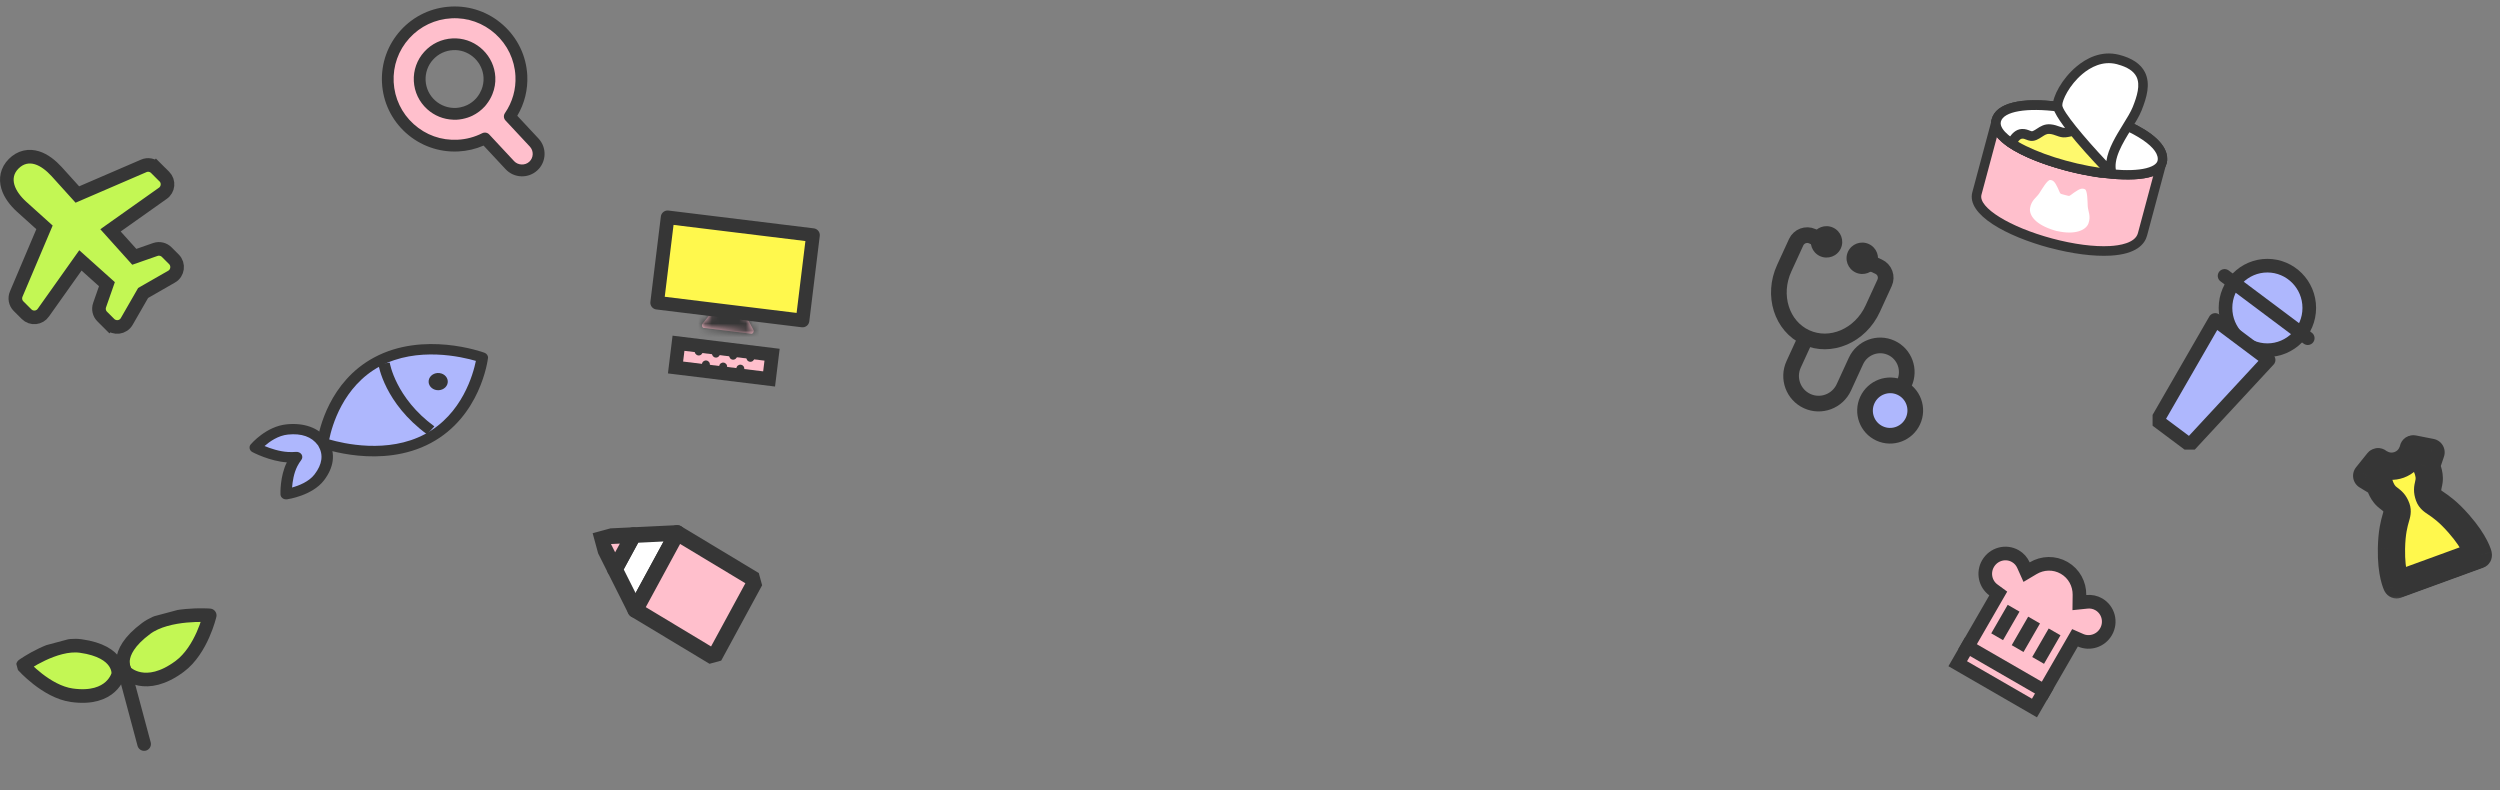 <svg width="367" height="116" viewBox="0 0 367 116" fill="none" xmlns="http://www.w3.org/2000/svg">
<rect x="0" y="0" width="367" height="116" fill="#808080" stroke="none"/>
<g clip-path="url(#clip0_440_3960)">
<path d="M3.372 97.683C3.372 97.683 8.064 94.312 11.842 94.832C17.764 95.656 17.368 98.982 17.368 98.982C17.368 98.982 16.48 102.885 10.553 102.063C6.779 101.535 3.372 97.683 3.372 97.683Z" fill="#C3F754" stroke="#363636" stroke-width="2" stroke-linecap="round" stroke-linejoin="round"/>
<path d="M30.786 90.337C30.786 90.337 24.688 89.857 21.451 92.258C16.379 96.027 18.465 98.688 18.465 98.688C18.465 98.688 21.306 101.592 26.383 97.821C29.614 95.417 30.786 90.337 30.786 90.337Z" fill="#C3F754" stroke="#363636" stroke-width="2" stroke-linecap="round" stroke-linejoin="round"/>
<path d="M21.156 109.225L17.942 97.231" stroke="#363636" stroke-width="2" stroke-linecap="round" stroke-linejoin="round"/>
</g>
<path d="M16.222 33.816L23.879 28.395C24.725 27.831 24.835 26.628 24.123 25.917L23.83 25.625L23.822 25.625L22.884 24.688L22.177 25.395L22.884 24.688C22.424 24.229 21.714 24.075 21.089 24.357L11.356 28.555L8.321 25.196L8.321 25.196L8.316 25.191C7.499 24.301 6.512 23.498 5.428 23.164C4.87 22.992 4.27 22.94 3.662 23.082C3.052 23.226 2.496 23.551 2.009 24.038L2.009 24.038C1.011 25.034 0.814 26.257 1.157 27.417C1.478 28.506 2.259 29.512 3.163 30.34L3.163 30.34L3.169 30.345L6.532 33.376L2.385 43.162C2.131 43.754 2.242 44.464 2.722 44.944L3.899 46.119C4.626 46.846 5.818 46.711 6.376 45.876L11.805 38.227L15.697 41.717L14.62 44.795L14.62 44.795L14.618 44.799C14.422 45.368 14.549 46.026 15.01 46.474L16.065 47.527L16.771 46.82L16.065 47.527C16.814 48.275 18.077 48.117 18.608 47.184C18.609 47.183 18.609 47.182 18.61 47.181L21.009 43.009L25.191 40.61L25.194 40.609C26.116 40.077 26.269 38.824 25.542 38.078L25.542 38.078L25.532 38.068L24.471 37.008C24.045 36.583 23.398 36.419 22.804 36.624L22.8 36.625L19.716 37.702L16.222 33.816Z" fill="#C3F754" stroke="#363636" stroke-width="2"/>
<g clip-path="url(#clip1_440_3960)">
<mask id="path-5-inside-1_440_3960" fill="white">
<path d="M108.851 45.167L110.63 48.477C110.693 48.743 110.513 49.02 110.29 48.993L103.306 48.137C103.088 48.11 102.979 47.808 103.095 47.564L105.686 44.373"/>
</mask>
<path d="M108.851 45.167L110.63 48.477C110.693 48.743 110.513 49.02 110.29 48.993L103.306 48.137C103.088 48.11 102.979 47.808 103.095 47.564L105.686 44.373" fill="#FFBFCC"/>
<path d="M110.63 48.477L112.576 48.016L112.516 47.761L112.391 47.53L110.63 48.477ZM103.095 47.564L101.542 46.303L101.39 46.491L101.287 46.709L103.095 47.564ZM107.089 46.114L108.868 49.424L112.391 47.53L110.612 44.22L107.089 46.114ZM108.684 48.938C108.584 48.518 108.669 48.093 108.895 47.748C109.114 47.414 109.674 46.902 110.533 47.008L110.047 50.978C111.128 51.11 111.891 50.474 112.24 49.942C112.596 49.399 112.738 48.702 112.576 48.016L108.684 48.938ZM110.533 47.008L103.55 46.152L103.063 50.122L110.047 50.978L110.533 47.008ZM103.55 46.152C104.396 46.256 104.817 46.873 104.953 47.244C105.094 47.627 105.079 48.047 104.903 48.419L101.287 46.709C100.995 47.325 100.977 48.018 101.197 48.62C101.414 49.21 101.998 49.992 103.063 50.122L103.55 46.152ZM104.647 48.825L107.238 45.634L104.133 43.113L101.542 46.303L104.647 48.825Z" fill="#363636" mask="url(#path-5-inside-1_440_3960)"/>
<path d="M119.348 34.515L98.006 31.901L96.47 44.436L117.812 47.05L119.348 34.515Z" fill="#FFF84D" stroke="#363636" stroke-width="2" stroke-linecap="round" stroke-linejoin="round"/>
<path d="M99.167 53.947L99.603 50.389L113.34 52.072L112.904 55.63L99.167 53.947Z" fill="#FFBFCC" stroke="#363636" stroke-width="2"/>
<path d="M102.504 52.18C102.825 52.219 103.116 51.99 103.156 51.667C103.195 51.344 102.968 51.051 102.647 51.012C102.327 50.972 102.035 51.202 101.995 51.525C101.956 51.848 102.184 52.141 102.504 52.18Z" fill="#363636"/>
<path d="M105.033 52.49C105.354 52.529 105.646 52.3 105.685 51.977C105.725 51.654 105.497 51.361 105.176 51.322C104.856 51.282 104.564 51.512 104.525 51.835C104.485 52.157 104.713 52.451 105.033 52.49Z" fill="#363636"/>
<path d="M107.558 52.8C107.878 52.839 108.17 52.609 108.21 52.286C108.249 51.964 108.021 51.67 107.701 51.631C107.38 51.592 107.089 51.821 107.049 52.144C107.009 52.467 107.237 52.76 107.558 52.8Z" fill="#363636"/>
<path d="M110.088 53.109C110.408 53.149 110.7 52.919 110.739 52.596C110.779 52.273 110.551 51.98 110.231 51.941C109.91 51.901 109.618 52.131 109.579 52.454C109.539 52.777 109.767 53.07 110.088 53.109Z" fill="#363636"/>
<path d="M103.554 54.088C103.874 54.127 104.166 53.898 104.206 53.575C104.245 53.252 104.017 52.959 103.697 52.919C103.377 52.88 103.085 53.11 103.045 53.433C103.006 53.755 103.233 54.049 103.554 54.088Z" fill="#363636"/>
<path d="M106.083 54.398C106.404 54.437 106.695 54.208 106.735 53.885C106.775 53.562 106.547 53.269 106.226 53.23C105.906 53.19 105.614 53.42 105.574 53.743C105.535 54.065 105.763 54.359 106.083 54.398Z" fill="#363636"/>
<path d="M108.608 54.707C108.929 54.747 109.22 54.517 109.26 54.194C109.299 53.871 109.072 53.578 108.751 53.539C108.431 53.499 108.139 53.729 108.099 54.052C108.06 54.375 108.288 54.668 108.608 54.707Z" fill="#363636"/>
</g>
<g clip-path="url(#clip2_440_3960)">
<path d="M305.265 87.338L305.251 88.462L306.368 88.346C306.954 88.285 307.562 88.4 308.106 88.714C309.5 89.52 309.983 91.317 309.159 92.745C308.394 94.069 306.772 94.58 305.432 93.991L304.612 93.63L304.164 94.406L298.66 103.939L287.394 97.434L292.897 87.901L293.345 87.125L292.623 86.595C291.442 85.729 291.072 84.073 291.838 82.745C292.662 81.317 294.461 80.837 295.856 81.642C296.399 81.956 296.803 82.424 297.043 82.962L297.502 83.988L298.467 83.414C299.838 82.598 301.571 82.526 303.027 83.366C304.482 84.206 305.286 85.744 305.265 87.338Z" fill="#FFBFCC" stroke="#363636" stroke-width="2"/>
<path d="M300.966 101.944L287.968 94.439" stroke="#363636" stroke-width="2" stroke-miterlimit="10"/>
<path d="M298.605 91.025L296.187 95.213" stroke="#363636" stroke-width="2" stroke-miterlimit="10"/>
<path d="M295.597 89.288L293.179 93.476" stroke="#363636" stroke-width="2" stroke-miterlimit="10"/>
<path d="M301.613 92.761L299.195 96.95" stroke="#363636" stroke-width="2" stroke-miterlimit="10"/>
</g>
<g clip-path="url(#clip3_440_3960)">
<path d="M267.007 35.12L266.044 34.678C265.148 34.267 264.087 34.664 263.673 35.565L261.927 39.369C260.107 43.334 261.539 47.88 265.124 49.526C268.709 51.172 273.09 49.295 274.91 45.329L276.656 41.526C277.07 40.624 276.68 39.561 275.784 39.15L274.821 38.708" stroke="#363636" stroke-width="2.3" stroke-miterlimit="10"/>
<path d="M272.422 40.01C273.582 40.542 274.953 40.037 275.484 38.881C276.015 37.725 275.504 36.356 274.344 35.823C273.184 35.29 271.813 35.796 271.282 36.952C270.751 38.108 271.262 39.477 272.422 40.01Z" fill="#363636"/>
<path d="M267.17 37.598C268.33 38.131 269.701 37.626 270.232 36.469C270.763 35.313 270.252 33.944 269.092 33.412C267.932 32.879 266.561 33.384 266.03 34.541C265.499 35.697 266.01 37.066 267.17 37.598Z" fill="#363636"/>
<path d="M275.929 63.633C277.785 64.485 279.973 63.658 280.823 61.806C281.674 59.955 280.874 57.757 279.018 56.904C277.162 56.052 274.974 56.879 274.124 58.731C273.274 60.583 274.073 62.781 275.929 63.633Z" fill="#AEB7FD" stroke="#363636" stroke-width="2.3" stroke-miterlimit="10"/>
<path d="M265.124 49.526L263.308 53.482C262.368 55.529 263.256 57.947 265.29 58.881C267.324 59.815 269.737 58.912 270.677 56.865L272.449 53.005C273.356 51.029 275.683 50.162 277.642 51.061C279.605 51.962 280.457 54.295 279.553 56.266L278.869 57.755" stroke="#363636" stroke-width="2.3" stroke-miterlimit="10"/>
</g>
<g clip-path="url(#clip4_440_3960)">
<path d="M339.001 45.204C339.001 48.637 336.241 51.408 332.852 51.408C329.464 51.408 326.704 48.637 326.704 45.204C326.704 41.77 329.464 39 332.852 39C336.241 39 339.001 41.77 339.001 45.204Z" fill="#AEB7FD" stroke="#363636" stroke-width="2"/>
<path d="M326.566 40.5L338.777 49.645" stroke="#363636" stroke-width="2" stroke-linecap="round" stroke-linejoin="round"/>
<path d="M321.457 65.326L316.669 61.748L325.189 46.969L333.033 52.839L321.457 65.326Z" fill="#AEB7FD" stroke="#363636" stroke-width="2" stroke-linecap="round" stroke-linejoin="round"/>
</g>
<g clip-path="url(#clip5_440_3960)">
<mask id="path-29-outside-2_440_3960" maskUnits="userSpaceOnUse" x="343.103" y="62.002" width="23.511" height="26.494" fill="black">
<rect fill="white" x="343.103" y="62.002" width="23.511" height="26.494"/>
<path fill-rule="evenodd" clip-rule="evenodd" d="M358.469 83.433L363.827 81.478C363.827 81.478 363.438 79.729 360.975 76.914C359.382 75.094 358.307 74.367 357.602 73.891C357.054 73.521 356.73 73.302 356.561 72.838C356.277 72.059 356.376 71.626 356.488 71.14C356.528 70.964 356.57 70.781 356.596 70.573C356.728 69.526 356.184 68.456 356.184 68.456L356.878 66.401L354.265 65.885C354.265 65.885 353.964 67.592 352.197 68.242C350.426 68.883 349.096 67.771 349.096 67.771L347.429 69.848L349.284 70.973C349.284 70.973 349.557 72.142 350.332 72.859C350.486 73.001 350.636 73.114 350.78 73.223C351.178 73.522 351.534 73.79 351.818 74.568C351.987 75.033 351.88 75.409 351.7 76.045C351.467 76.863 351.113 78.111 351.066 80.53C350.998 84.268 351.826 85.857 351.826 85.857L357.181 83.903L358.469 83.433Z"/>
</mask>
<path fill-rule="evenodd" clip-rule="evenodd" d="M358.469 83.433L363.827 81.478C363.827 81.478 363.438 79.729 360.975 76.914C359.382 75.094 358.307 74.367 357.602 73.891C357.054 73.521 356.73 73.302 356.561 72.838C356.277 72.059 356.376 71.626 356.488 71.14C356.528 70.964 356.57 70.781 356.596 70.573C356.728 69.526 356.184 68.456 356.184 68.456L356.878 66.401L354.265 65.885C354.265 65.885 353.964 67.592 352.197 68.242C350.426 68.883 349.096 67.771 349.096 67.771L347.429 69.848L349.284 70.973C349.284 70.973 349.557 72.142 350.332 72.859C350.486 73.001 350.636 73.114 350.78 73.223C351.178 73.522 351.534 73.79 351.818 74.568C351.987 75.033 351.88 75.409 351.7 76.045C351.467 76.863 351.113 78.111 351.066 80.53C350.998 84.268 351.826 85.857 351.826 85.857L357.181 83.903L358.469 83.433Z" fill="#FFF84D"/>
<path d="M363.827 81.478L364.513 83.357C365.456 83.013 365.998 82.023 365.78 81.044L363.827 81.478ZM360.975 76.914L359.47 78.231L359.47 78.232L360.975 76.914ZM357.602 73.891L356.482 75.548L357.602 73.891ZM356.488 71.14L358.437 71.588L358.437 71.588L356.488 71.14ZM356.596 70.573L354.612 70.324L354.611 70.327L356.596 70.573ZM356.184 68.456L354.289 67.815C354.117 68.325 354.157 68.882 354.401 69.362L356.184 68.456ZM356.878 66.401L358.773 67.041C358.957 66.495 358.897 65.897 358.609 65.398C358.32 64.9 357.83 64.55 357.265 64.439L356.878 66.401ZM354.265 65.885L354.652 63.923C354.125 63.819 353.578 63.932 353.135 64.235C352.692 64.539 352.389 65.008 352.296 65.537L354.265 65.885ZM352.197 68.242L352.877 70.123L352.887 70.119L352.197 68.242ZM349.096 67.771L350.379 66.237C349.967 65.892 349.433 65.728 348.899 65.781C348.364 65.834 347.873 66.1 347.537 66.519L349.096 67.771ZM347.429 69.848L345.87 68.596C345.509 69.046 345.36 69.628 345.46 70.196C345.56 70.763 345.9 71.259 346.392 71.558L347.429 69.848ZM349.284 70.973L351.232 70.518C351.109 69.994 350.781 69.542 350.321 69.263L349.284 70.973ZM350.332 72.859L351.692 71.392L351.69 71.39L350.332 72.859ZM350.78 73.223L349.578 74.821L349.578 74.821L350.78 73.223ZM351.7 76.045L349.776 75.498L349.776 75.498L351.7 76.045ZM351.066 80.53L349.067 80.491L349.067 80.493L351.066 80.53ZM351.826 85.857L350.053 86.782C350.517 87.672 351.569 88.08 352.512 87.736L351.826 85.857ZM363.142 79.599L357.784 81.554L359.155 85.312L364.513 83.357L363.142 79.599ZM359.47 78.232C360.6 79.522 361.219 80.529 361.546 81.165C361.709 81.484 361.801 81.712 361.847 81.839C361.87 81.903 361.881 81.942 361.885 81.954C361.887 81.961 361.887 81.96 361.885 81.954C361.884 81.95 361.883 81.945 361.881 81.938C361.88 81.935 361.879 81.931 361.878 81.927C361.878 81.925 361.877 81.922 361.877 81.92C361.876 81.919 361.876 81.918 361.876 81.916C361.876 81.916 361.876 81.915 361.876 81.915C361.875 81.914 361.875 81.913 363.827 81.478C365.78 81.044 365.779 81.043 365.779 81.042C365.779 81.041 365.779 81.04 365.779 81.04C365.778 81.038 365.778 81.037 365.778 81.036C365.777 81.033 365.777 81.03 365.776 81.027C365.774 81.021 365.773 81.015 365.771 81.008C365.768 80.995 365.764 80.979 365.76 80.962C365.751 80.928 365.74 80.888 365.727 80.841C365.699 80.747 365.661 80.627 365.609 80.483C365.505 80.194 365.345 79.808 365.104 79.338C364.62 78.396 363.813 77.121 362.48 75.597L359.47 78.232ZM356.482 75.548C357.099 75.965 358.026 76.582 359.47 78.231L362.48 75.597C360.737 73.606 359.514 72.769 358.722 72.234L356.482 75.548ZM354.682 73.523C355.11 74.696 356.038 75.248 356.482 75.548L358.722 72.234C358.578 72.137 358.484 72.073 358.406 72.017C358.37 71.991 358.345 71.972 358.328 71.957C358.319 71.951 358.313 71.945 358.309 71.942C358.307 71.94 358.305 71.939 358.304 71.938C358.303 71.937 358.303 71.937 358.303 71.937C358.305 71.938 358.333 71.965 358.368 72.016C358.404 72.068 358.427 72.118 358.44 72.152L354.682 73.523ZM354.539 70.692C354.487 70.915 354.382 71.343 354.376 71.854C354.369 72.395 354.469 72.939 354.682 73.523L358.44 72.152C358.402 72.049 358.387 71.986 358.381 71.952C358.376 71.922 358.376 71.908 358.376 71.904C358.376 71.882 358.377 71.85 358.437 71.588L354.539 70.692ZM354.611 70.327C354.6 70.42 354.581 70.509 354.539 70.692L358.437 71.588C358.476 71.419 358.541 71.143 358.581 70.819L354.611 70.327ZM356.184 68.456C354.401 69.362 354.4 69.361 354.4 69.361C354.4 69.361 354.4 69.36 354.4 69.36C354.4 69.359 354.399 69.359 354.399 69.358C354.398 69.357 354.398 69.356 354.398 69.355C354.397 69.353 354.396 69.352 354.395 69.35C354.394 69.348 354.393 69.346 354.392 69.345C354.392 69.343 354.392 69.345 354.394 69.349C354.399 69.359 354.409 69.381 354.422 69.412C354.45 69.478 354.488 69.577 354.524 69.696C354.604 69.965 354.629 70.19 354.612 70.324L358.581 70.822C358.695 69.909 358.513 69.075 358.355 68.547C358.271 68.268 358.182 68.034 358.111 67.866C358.076 67.781 358.044 67.711 358.019 67.658C358.007 67.631 357.996 67.609 357.987 67.591C357.983 67.582 357.979 67.574 357.975 67.567C357.974 67.564 357.972 67.56 357.971 67.558C357.97 67.556 357.969 67.555 357.969 67.553C357.968 67.553 357.968 67.552 357.968 67.552C357.968 67.551 357.967 67.551 357.967 67.551C357.967 67.55 357.967 67.55 356.184 68.456ZM354.983 65.76L354.289 67.815L358.079 69.096L358.773 67.041L354.983 65.76ZM353.878 67.847L356.491 68.363L357.265 64.439L354.652 63.923L353.878 67.847ZM352.887 70.119C354.307 69.597 355.151 68.634 355.621 67.828C355.854 67.429 356 67.062 356.091 66.786C356.137 66.647 356.169 66.527 356.192 66.434C356.203 66.387 356.212 66.346 356.219 66.313C356.223 66.296 356.226 66.281 356.228 66.267C356.23 66.261 356.231 66.254 356.232 66.249C356.232 66.246 356.233 66.243 356.233 66.24C356.234 66.239 356.234 66.238 356.234 66.237C356.234 66.236 356.234 66.235 356.235 66.235C356.235 66.234 356.235 66.233 354.265 65.885C352.296 65.537 352.296 65.537 352.296 65.536C352.296 65.535 352.296 65.535 352.296 65.534C352.297 65.533 352.297 65.532 352.297 65.531C352.297 65.528 352.298 65.526 352.298 65.524C352.299 65.52 352.3 65.516 352.3 65.513C352.302 65.506 352.303 65.501 352.304 65.496C352.305 65.488 352.306 65.485 352.306 65.486C352.305 65.488 352.301 65.507 352.29 65.538C352.269 65.603 352.23 65.703 352.166 65.812C352.044 66.021 351.854 66.237 351.506 66.365L352.887 70.119ZM351.516 66.361C351.168 66.487 350.883 66.445 350.655 66.363C350.536 66.321 350.441 66.269 350.384 66.234C350.356 66.217 350.34 66.205 350.338 66.204C350.337 66.203 350.34 66.205 350.347 66.21C350.35 66.213 350.355 66.216 350.36 66.221C350.363 66.223 350.366 66.225 350.369 66.228C350.37 66.229 350.372 66.231 350.374 66.232C350.375 66.233 350.376 66.234 350.377 66.234C350.377 66.235 350.378 66.235 350.378 66.236C350.379 66.236 350.379 66.237 349.096 67.771C347.814 69.306 347.814 69.306 347.815 69.307C347.815 69.307 347.816 69.308 347.817 69.308C347.817 69.309 347.819 69.31 347.82 69.311C347.822 69.312 347.824 69.314 347.826 69.316C347.831 69.32 347.835 69.323 347.841 69.328C347.851 69.336 347.863 69.346 347.877 69.357C347.904 69.378 347.937 69.403 347.976 69.431C348.053 69.488 348.155 69.559 348.28 69.636C348.527 69.789 348.875 69.975 349.31 70.13C350.189 70.445 351.455 70.637 352.877 70.123L351.516 66.361ZM347.537 66.519L345.87 68.596L348.989 71.1L350.656 69.023L347.537 66.519ZM346.392 71.558L348.247 72.683L350.321 69.263L348.467 68.138L346.392 71.558ZM349.284 70.973C347.337 71.428 347.337 71.429 347.337 71.429C347.337 71.43 347.337 71.43 347.337 71.43C347.337 71.431 347.337 71.432 347.338 71.432C347.338 71.434 347.338 71.435 347.339 71.437C347.339 71.44 347.34 71.443 347.341 71.447C347.343 71.454 347.345 71.463 347.347 71.473C347.352 71.492 347.359 71.517 347.366 71.545C347.381 71.602 347.402 71.675 347.43 71.763C347.484 71.937 347.566 72.174 347.682 72.441C347.901 72.947 348.299 73.702 348.974 74.327L351.69 71.39C351.591 71.299 351.465 71.111 351.353 70.853C351.304 70.739 351.269 70.638 351.248 70.571C351.238 70.538 351.231 70.515 351.229 70.505C351.227 70.499 351.227 70.498 351.227 70.5C351.228 70.501 351.228 70.503 351.229 70.506C351.229 70.507 351.23 70.509 351.23 70.511C351.23 70.512 351.23 70.513 351.231 70.514C351.231 70.515 351.231 70.515 351.231 70.516C351.231 70.516 351.231 70.517 351.231 70.517C351.231 70.517 351.232 70.518 349.284 70.973ZM348.972 74.325C349.211 74.547 349.439 74.717 349.578 74.821L351.983 71.625C351.833 71.512 351.761 71.456 351.692 71.392L348.972 74.325ZM349.578 74.821C349.793 74.982 349.813 75.006 349.828 75.023C349.831 75.026 349.839 75.036 349.855 75.063C349.872 75.093 349.901 75.151 349.939 75.254L353.697 73.883C353.483 73.298 353.209 72.818 352.855 72.409C352.522 72.022 352.166 71.762 351.983 71.625L349.578 74.821ZM349.939 75.254C349.927 75.22 349.912 75.167 349.906 75.103C349.9 75.042 349.904 75.003 349.905 75.001C349.905 75.001 349.905 75.001 349.904 75.003C349.904 75.004 349.904 75.006 349.903 75.009C349.903 75.014 349.901 75.022 349.899 75.033C349.895 75.055 349.888 75.086 349.877 75.129C349.854 75.222 349.823 75.331 349.776 75.498L353.624 76.591C353.77 76.076 354.124 75.055 353.697 73.883L349.939 75.254ZM349.776 75.498C349.514 76.418 349.117 77.845 349.067 80.491L353.066 80.568C353.108 78.377 353.42 77.308 353.624 76.591L349.776 75.498ZM349.067 80.493C349.029 82.516 349.234 84.011 349.471 85.043C349.59 85.558 349.716 85.956 349.822 86.243C349.875 86.387 349.923 86.503 349.963 86.593C349.983 86.638 350.001 86.675 350.016 86.707C350.023 86.723 350.03 86.737 350.036 86.749C350.04 86.755 350.043 86.761 350.045 86.767C350.047 86.769 350.048 86.772 350.049 86.775C350.05 86.776 350.051 86.777 350.051 86.778C350.052 86.779 350.052 86.78 350.052 86.78C350.053 86.781 350.053 86.782 351.826 85.857C353.6 84.932 353.6 84.933 353.601 84.934C353.601 84.934 353.601 84.935 353.602 84.936C353.602 84.937 353.603 84.938 353.603 84.939C353.604 84.941 353.605 84.943 353.606 84.945C353.608 84.949 353.61 84.952 353.612 84.955C353.615 84.962 353.617 84.966 353.619 84.969C353.622 84.976 353.622 84.976 353.619 84.97C353.614 84.958 353.598 84.921 353.574 84.857C353.527 84.73 353.45 84.496 353.37 84.147C353.21 83.45 353.034 82.281 353.066 80.566L349.067 80.493ZM352.512 87.736L357.867 85.782L356.496 82.024L351.141 83.978L352.512 87.736ZM357.784 81.554L356.496 82.024L357.867 85.782L359.155 85.312L357.784 81.554Z" fill="#363636" mask="url(#path-29-outside-2_440_3960)"/>
</g>
<g clip-path="url(#clip6_440_3960)">
<path d="M93.262 89.542L99.404 78.243L92.982 78.554L90.262 83.563L93.262 89.542Z" fill="white" stroke="#363636" stroke-width="2.3" stroke-linecap="round" stroke-linejoin="round"/>
<path d="M90.261 83.563L92.981 78.554L87.871 78.8L90.261 83.563Z" fill="#FFBFCC" stroke="#363636" stroke-width="2.3" stroke-linecap="round" stroke-linejoin="round"/>
<path d="M110.958 85.205L99.401 78.246L93.265 89.546L104.821 96.504L110.958 85.205Z" fill="#FFBFCC" stroke="#363636" stroke-width="2.3" stroke-linecap="round" stroke-linejoin="round"/>
</g>
<path d="M78.423 20.933L74.844 17.096C76.047 15.345 76.647 13.264 76.538 11.106C76.264 5.717 71.636 1.547 66.241 1.828C63.62 1.96 61.215 3.1 59.454 5.039C57.698 6.979 56.8 9.486 56.933 12.094C57.066 14.707 58.209 17.106 60.155 18.862C61.885 20.419 64.062 21.298 66.36 21.381C66.647 21.392 66.939 21.389 67.231 21.377C68.632 21.305 69.976 20.945 71.187 20.325L74.845 24.247C75.761 25.23 77.308 25.286 78.294 24.372C79.279 23.458 79.335 21.916 78.419 20.933L78.423 20.933ZM70.737 14.789C70.67 14.868 70.608 14.953 70.541 15.032C70.09 15.529 69.561 15.923 68.972 16.206C68.578 16.396 68.158 16.531 67.727 16.615C67.488 16.661 67.246 16.698 66.999 16.712C65.63 16.775 64.321 16.314 63.301 15.401C62.287 14.487 61.69 13.23 61.621 11.869C61.552 10.503 62.018 9.198 62.935 8.182C63.851 7.166 65.112 6.576 66.477 6.503C66.627 6.494 66.778 6.495 66.928 6.501C69.553 6.596 71.723 8.687 71.859 11.35C71.896 12.101 71.769 12.832 71.494 13.508C71.309 13.965 71.056 14.401 70.741 14.794L70.737 14.789Z" fill="#FFBFCC"/>
<path d="M76.516 25.884C75.634 25.852 74.818 25.477 74.217 24.833L70.99 21.372C69.818 21.879 68.573 22.17 67.281 22.233C64.428 22.379 61.676 21.384 59.58 19.5C57.463 17.592 56.218 14.976 56.075 12.136C55.932 9.296 56.906 6.569 58.814 4.457C60.727 2.346 63.351 1.106 66.199 0.964C69.038 0.817 71.769 1.788 73.886 3.696C76.008 5.608 77.257 8.225 77.405 11.06C77.511 13.159 77.004 15.198 75.937 16.995L79.059 20.343C80.301 21.674 80.225 23.765 78.89 25.003C78.244 25.602 77.404 25.916 76.521 25.884L76.516 25.884ZM71.218 19.463C71.441 19.471 71.661 19.566 71.819 19.739L75.476 23.661C76.051 24.277 77.088 24.315 77.701 23.742C78.008 23.458 78.186 23.069 78.201 22.647C78.217 22.225 78.067 21.829 77.782 21.519L74.203 17.682C73.927 17.385 73.893 16.939 74.124 16.607C75.235 14.984 75.768 13.1 75.666 11.147C75.543 8.767 74.497 6.575 72.719 4.975C70.941 3.375 68.656 2.561 66.278 2.688C63.89 2.811 61.693 3.848 60.089 5.617C58.485 7.385 57.673 9.668 57.791 12.048C57.915 14.428 58.956 16.62 60.729 18.22C62.508 19.82 64.747 20.632 67.18 20.512C68.453 20.449 69.663 20.125 70.787 19.557C70.921 19.489 71.068 19.458 71.209 19.463L71.218 19.463ZM66.517 17.571C65.106 17.52 63.772 16.985 62.718 16.034C61.531 14.964 60.832 13.498 60.749 11.905C60.67 10.312 61.213 8.783 62.286 7.6C63.358 6.417 64.828 5.72 66.426 5.638C66.604 5.63 66.777 5.628 66.95 5.634C70.026 5.745 72.555 8.236 72.713 11.304C72.759 12.168 72.614 13.017 72.284 13.828C72.064 14.374 71.767 14.881 71.405 15.331L71.362 15.389C71.3 15.464 71.242 15.539 71.176 15.614C70.654 16.185 70.04 16.649 69.344 16.988C68.899 17.203 68.41 17.362 67.887 17.466C67.571 17.527 67.3 17.563 67.036 17.576C66.862 17.583 66.685 17.586 66.512 17.58L66.517 17.571ZM66.892 7.354C66.769 7.349 66.641 7.349 66.518 7.358C65.382 7.417 64.338 7.911 63.574 8.751C62.81 9.595 62.425 10.681 62.479 11.814C62.538 12.947 63.033 13.992 63.876 14.749C64.719 15.507 65.812 15.896 66.948 15.842C67.126 15.835 67.319 15.805 67.553 15.764C67.929 15.691 68.275 15.577 68.585 15.424C69.082 15.183 69.517 14.858 69.888 14.449C69.926 14.405 69.964 14.357 70.002 14.313L70.054 14.246C70.312 13.924 70.521 13.564 70.681 13.174C70.911 12.601 71.015 11.996 70.983 11.386C70.871 9.206 69.071 7.433 66.887 7.353L66.892 7.354Z" fill="#363636"/>
<g clip-path="url(#clip7_440_3960)">
<path d="M317.48 23.362L314.518 34.415C312.866 40.579 288.768 33.778 290.207 28.41L293.082 17.678" fill="#FFBFCC"/>
<path d="M300.901 36.387C294.607 34.701 288.653 31.524 289.536 28.226L292.412 17.494L293.755 17.853L290.879 28.586C290.376 30.463 295.038 33.344 301.265 35.013C304.412 35.856 307.42 36.25 309.739 36.119C311.104 36.045 313.451 35.697 313.845 34.226L316.807 23.173L318.149 23.533L315.188 34.586C314.859 35.813 313.66 37.317 309.802 37.53C307.342 37.664 304.181 37.257 300.899 36.378L300.901 36.387Z" fill="#363636"/>
<path d="M293.058 17.667C294.506 12.264 317.53 17.618 317.455 23.351C317.381 29.085 291.62 23.035 293.058 17.667Z" fill="white"/>
<path d="M303.004 24.962C299.273 23.963 295.795 22.508 293.893 20.88C292.269 19.486 292.174 18.264 292.382 17.486C293.014 15.129 296.658 14.217 302.382 14.98C308.77 15.83 318.204 19.082 318.147 23.353C318.138 24.061 317.839 25.04 316.47 25.687C313.963 26.867 308.237 26.364 303.004 24.962ZM306.924 17.334C305.409 16.928 303.81 16.6 302.19 16.386C297.53 15.766 294.129 16.354 293.729 17.847C293.544 18.54 294.206 19.29 294.8 19.793C299 23.39 312.015 26.231 315.901 24.402C316.668 24.039 316.76 23.628 316.763 23.349C316.787 21.329 312.439 18.807 306.929 17.331L306.924 17.334Z" fill="#363636"/>
<path d="M293.058 17.667C294.506 12.264 317.53 17.618 317.455 23.351C317.381 29.085 291.62 23.035 293.058 17.667Z" fill="white"/>
<path d="M303.004 24.962C299.273 23.963 295.795 22.508 293.893 20.88C292.269 19.486 292.174 18.264 292.382 17.486C293.014 15.129 296.658 14.217 302.382 14.98C308.77 15.83 318.204 19.082 318.147 23.353C318.138 24.061 317.839 25.04 316.47 25.687C313.963 26.867 308.237 26.364 303.004 24.962ZM306.924 17.334C305.409 16.928 303.81 16.6 302.19 16.386C297.53 15.766 294.129 16.354 293.729 17.847C293.544 18.54 294.206 19.29 294.8 19.793C299 23.39 312.015 26.231 315.901 24.402C316.668 24.039 316.76 23.628 316.763 23.349C316.787 21.329 312.439 18.807 306.929 17.331L306.924 17.334Z" fill="#363636"/>
<path d="M304.86 19.059C304.86 19.059 303.851 19.385 303.162 19.457C302.472 19.529 301.933 19.041 300.953 18.953C299.975 18.86 299.447 19.571 298.694 19.883C297.94 20.194 297.678 19.611 296.833 19.641C295.989 19.672 295.455 20.725 295.391 20.96L295.145 20.94C298.097 22.964 303.602 24.696 308.409 25.37L309.672 24.869L304.866 19.056L304.86 19.059Z" fill="#FEF96D"/>
<path d="M303.126 25.013C299.752 24.109 296.683 22.856 294.749 21.531C294.487 21.35 294.379 21.014 294.487 20.713C294.563 20.495 294.737 20.331 294.943 20.267C295.268 19.694 295.904 18.966 296.816 18.935C297.329 18.917 297.694 19.065 297.958 19.172C298.23 19.282 298.276 19.294 298.437 19.232C298.624 19.154 298.82 19.027 299.022 18.893C299.514 18.567 300.13 18.168 301.025 18.252C301.578 18.304 302.008 18.46 302.356 18.586C302.701 18.71 302.903 18.778 303.102 18.758C303.606 18.705 304.397 18.472 304.658 18.391C304.929 18.303 305.216 18.389 305.396 18.607L310.203 24.42C310.344 24.595 310.399 24.83 310.339 25.052C310.279 25.275 310.122 25.457 309.912 25.538L308.649 26.039C308.538 26.083 308.418 26.096 308.301 26.079C306.567 25.834 304.807 25.473 303.124 25.022L303.126 25.013ZM296.247 20.809C299.063 22.467 303.844 23.995 308.325 24.646L308.506 24.575L304.612 19.869C304.228 19.977 303.673 20.117 303.225 20.162C302.707 20.215 302.285 20.061 301.875 19.914C301.559 19.798 301.26 19.69 300.882 19.658C300.487 19.62 300.213 19.786 299.77 20.079C299.531 20.235 299.263 20.411 298.949 20.543C298.267 20.823 297.788 20.63 297.434 20.49C297.223 20.405 297.073 20.343 296.85 20.352C296.627 20.361 296.404 20.59 296.251 20.81L296.247 20.809Z" fill="#363636"/>
<path d="M310.009 25.477C310.009 25.477 302.124 17.387 302.048 15.491C301.972 13.591 305.951 7.487 310.895 8.725C315.839 9.962 314.744 13.428 313.726 15.97C312.71 18.518 309.091 22.325 310.005 25.476L310.009 25.477Z" fill="white"/>
<path d="M309.826 26.162C309.708 26.13 309.603 26.07 309.515 25.978C307.621 24.035 301.436 17.541 301.355 15.525C301.3 14.186 302.691 11.546 304.85 9.75C306.224 8.601 308.419 7.373 311.07 8.038C312.982 8.523 314.267 9.385 314.879 10.608C315.73 12.317 315.14 14.318 314.376 16.231C314.039 17.067 313.467 17.996 312.861 18.98C311.583 21.049 310.137 23.389 310.682 25.268C310.774 25.577 310.644 25.913 310.365 26.082C310.198 26.184 310.003 26.205 309.827 26.158L309.826 26.162ZM310.876 9.453C310.825 9.439 310.775 9.426 310.725 9.412C308.634 8.889 306.851 9.901 305.723 10.841C303.742 12.493 302.717 14.758 302.745 15.458C302.781 16.348 305.933 20.145 309.22 23.639C309.485 21.793 310.636 19.933 311.678 18.241C312.251 17.312 312.796 16.436 313.084 15.716C313.724 14.113 314.233 12.466 313.633 11.264C313.227 10.445 312.297 9.838 310.875 9.457L310.876 9.453Z" fill="#363636"/>
<path d="M306.48 30.304C306.443 29.62 306.454 27.936 306.056 27.774C305.659 27.613 305.374 27.651 304.497 28.255C303.741 28.777 303.921 28.843 303.298 28.667C303.231 28.649 303.168 28.633 303.113 28.618C303.059 28.603 302.996 28.586 302.929 28.568C302.3 28.414 302.488 28.45 302.095 27.616C301.639 26.65 301.412 26.475 300.986 26.42C300.561 26.361 299.727 27.825 299.353 28.399C298.979 28.973 298.208 29.385 298.018 30.512C297.836 31.596 298.778 32.981 301.631 33.832C301.688 33.852 301.743 33.867 301.799 33.877C301.862 33.894 301.924 33.911 301.987 33.928L301.99 33.919C304.557 34.511 306.203 33.824 306.584 32.803C306.979 31.731 306.521 30.989 306.484 30.305L306.48 30.304Z" fill="white"/>
</g>
<path d="M62.828 64.376C69.81 60.634 70.801 52.474 70.801 52.474C70.801 52.474 62.349 49.371 55.367 53.12C48.385 56.861 47.395 65.022 47.395 65.022C47.395 65.022 55.846 68.124 62.828 64.376Z" fill="#AEB7FD"/>
<path d="M46.594 64.658C46.843 63.123 48.327 56.013 54.927 52.474C62.189 48.578 70.755 51.65 71.117 51.781C71.462 51.91 71.675 52.229 71.638 52.56C71.597 52.914 70.52 61.14 63.259 65.028C55.997 68.924 47.43 65.853 47.068 65.721C46.723 65.592 46.511 65.274 46.548 64.942C46.553 64.913 46.568 64.815 46.594 64.658ZM69.859 52.979C67.836 52.387 61.27 50.83 55.79 53.764C50.31 56.699 48.71 62.631 48.329 64.509C50.352 65.101 56.918 66.658 62.398 63.724C67.878 60.789 69.478 54.856 69.859 52.979Z" fill="#363636"/>
<path d="M55.545 53.441L57.211 53.245L56.378 53.343L57.212 53.237C57.22 53.292 58.059 58.41 63.764 62.593L62.698 63.762C56.453 59.18 55.576 53.667 55.538 53.433L55.545 53.441Z" fill="#363636"/>
<path d="M62.935 55.84C62.824 56.531 63.356 57.172 64.125 57.272C64.894 57.372 65.608 56.893 65.72 56.202C65.832 55.511 65.299 54.87 64.53 54.77C63.761 54.67 63.047 55.149 62.935 55.84Z" fill="#363636"/>
<path d="M46.856 70.076C48.096 68.463 48.438 66.726 47.475 65.102C47.476 65.094 47.478 65.087 47.478 65.087C47.458 65.053 47.435 65.035 47.415 65.002C47.395 64.969 47.383 64.937 47.361 64.911C47.361 64.911 47.353 64.91 47.336 64.908C46.206 63.377 44.338 62.82 42.175 63.036C39.486 63.298 37.453 65.702 37.453 65.702C37.453 65.702 39.877 66.973 42.197 67.107C42.678 67.131 43.113 67.126 43.519 67.088C43.292 67.387 43.074 67.733 42.865 68.127C41.895 70.019 41.987 72.547 41.987 72.547C41.987 72.547 45.305 72.084 46.847 70.082L46.856 70.076Z" fill="#AEB7FD"/>
<path d="M36.637 65.595C36.657 65.468 36.71 65.352 36.795 65.249C36.89 65.139 39.083 62.579 42.092 62.29C44.635 62.04 46.702 62.783 47.959 64.376C48.011 64.421 48.055 64.465 48.088 64.523C48.103 64.54 48.129 64.589 48.149 64.623C48.17 64.648 48.197 64.69 48.213 64.7C48.255 64.759 48.286 64.824 48.309 64.896C49.269 66.642 49.007 68.626 47.559 70.518C45.835 72.756 42.285 73.281 42.138 73.3C41.903 73.331 41.657 73.276 41.475 73.137C41.293 72.999 41.18 72.801 41.174 72.578C41.166 72.47 41.089 69.898 42.106 67.874C39.639 67.714 37.157 66.428 37.056 66.369C36.844 66.257 36.703 66.078 36.653 65.865C36.633 65.778 36.629 65.694 36.643 65.611L36.637 65.595ZM46.697 65.39C46.697 65.39 46.661 65.347 46.647 65.33C45.746 64.111 44.281 63.592 42.283 63.791C40.83 63.931 39.57 64.83 38.835 65.476C39.688 65.832 41.012 66.279 42.268 66.351C42.673 66.373 43.074 66.371 43.454 66.337C43.781 66.31 44.091 66.45 44.263 66.702C44.426 66.953 44.417 67.272 44.233 67.516C44.016 67.802 43.821 68.113 43.649 68.442C43.125 69.467 42.938 70.728 42.878 71.569C43.867 71.292 45.348 70.72 46.168 69.649C47.312 68.161 47.505 66.757 46.736 65.463C46.723 65.439 46.71 65.414 46.697 65.39Z" fill="#363636"/>
<defs>
<clipPath id="clip0_440_3960">
<rect width="32.816" height="20.399" fill="white" transform="translate(2 95.993) rotate(-15)"/>
</clipPath>
<clipPath id="clip1_440_3960">
<rect width="24" height="24" fill="white" transform="translate(96.919 30.5) rotate(6.985)"/>
</clipPath>
<clipPath id="clip2_440_3960">
<rect width="22" height="22" fill="white" transform="translate(294 77) rotate(30)"/>
</clipPath>
<clipPath id="clip3_440_3960">
<rect width="31.304" height="27.692" fill="white" transform="translate(263.554 30.236) rotate(24.66)"/>
</clipPath>
<clipPath id="clip4_440_3960">
<rect width="24" height="28" fill="white" transform="translate(316 38)"/>
</clipPath>
<clipPath id="clip5_440_3960">
<rect width="17" height="22" fill="white" transform="translate(343 67.827) rotate(-20.045)"/>
</clipPath>
<clipPath id="clip6_440_3960">
<rect width="23" height="22" fill="white" transform="translate(108.229 72.5) rotate(74.779)"/>
</clipPath>
<clipPath id="clip7_440_3960">
<rect width="26.484" height="30.015" fill="white" transform="translate(296 4) rotate(15)"/>
</clipPath>
</defs>
</svg>
